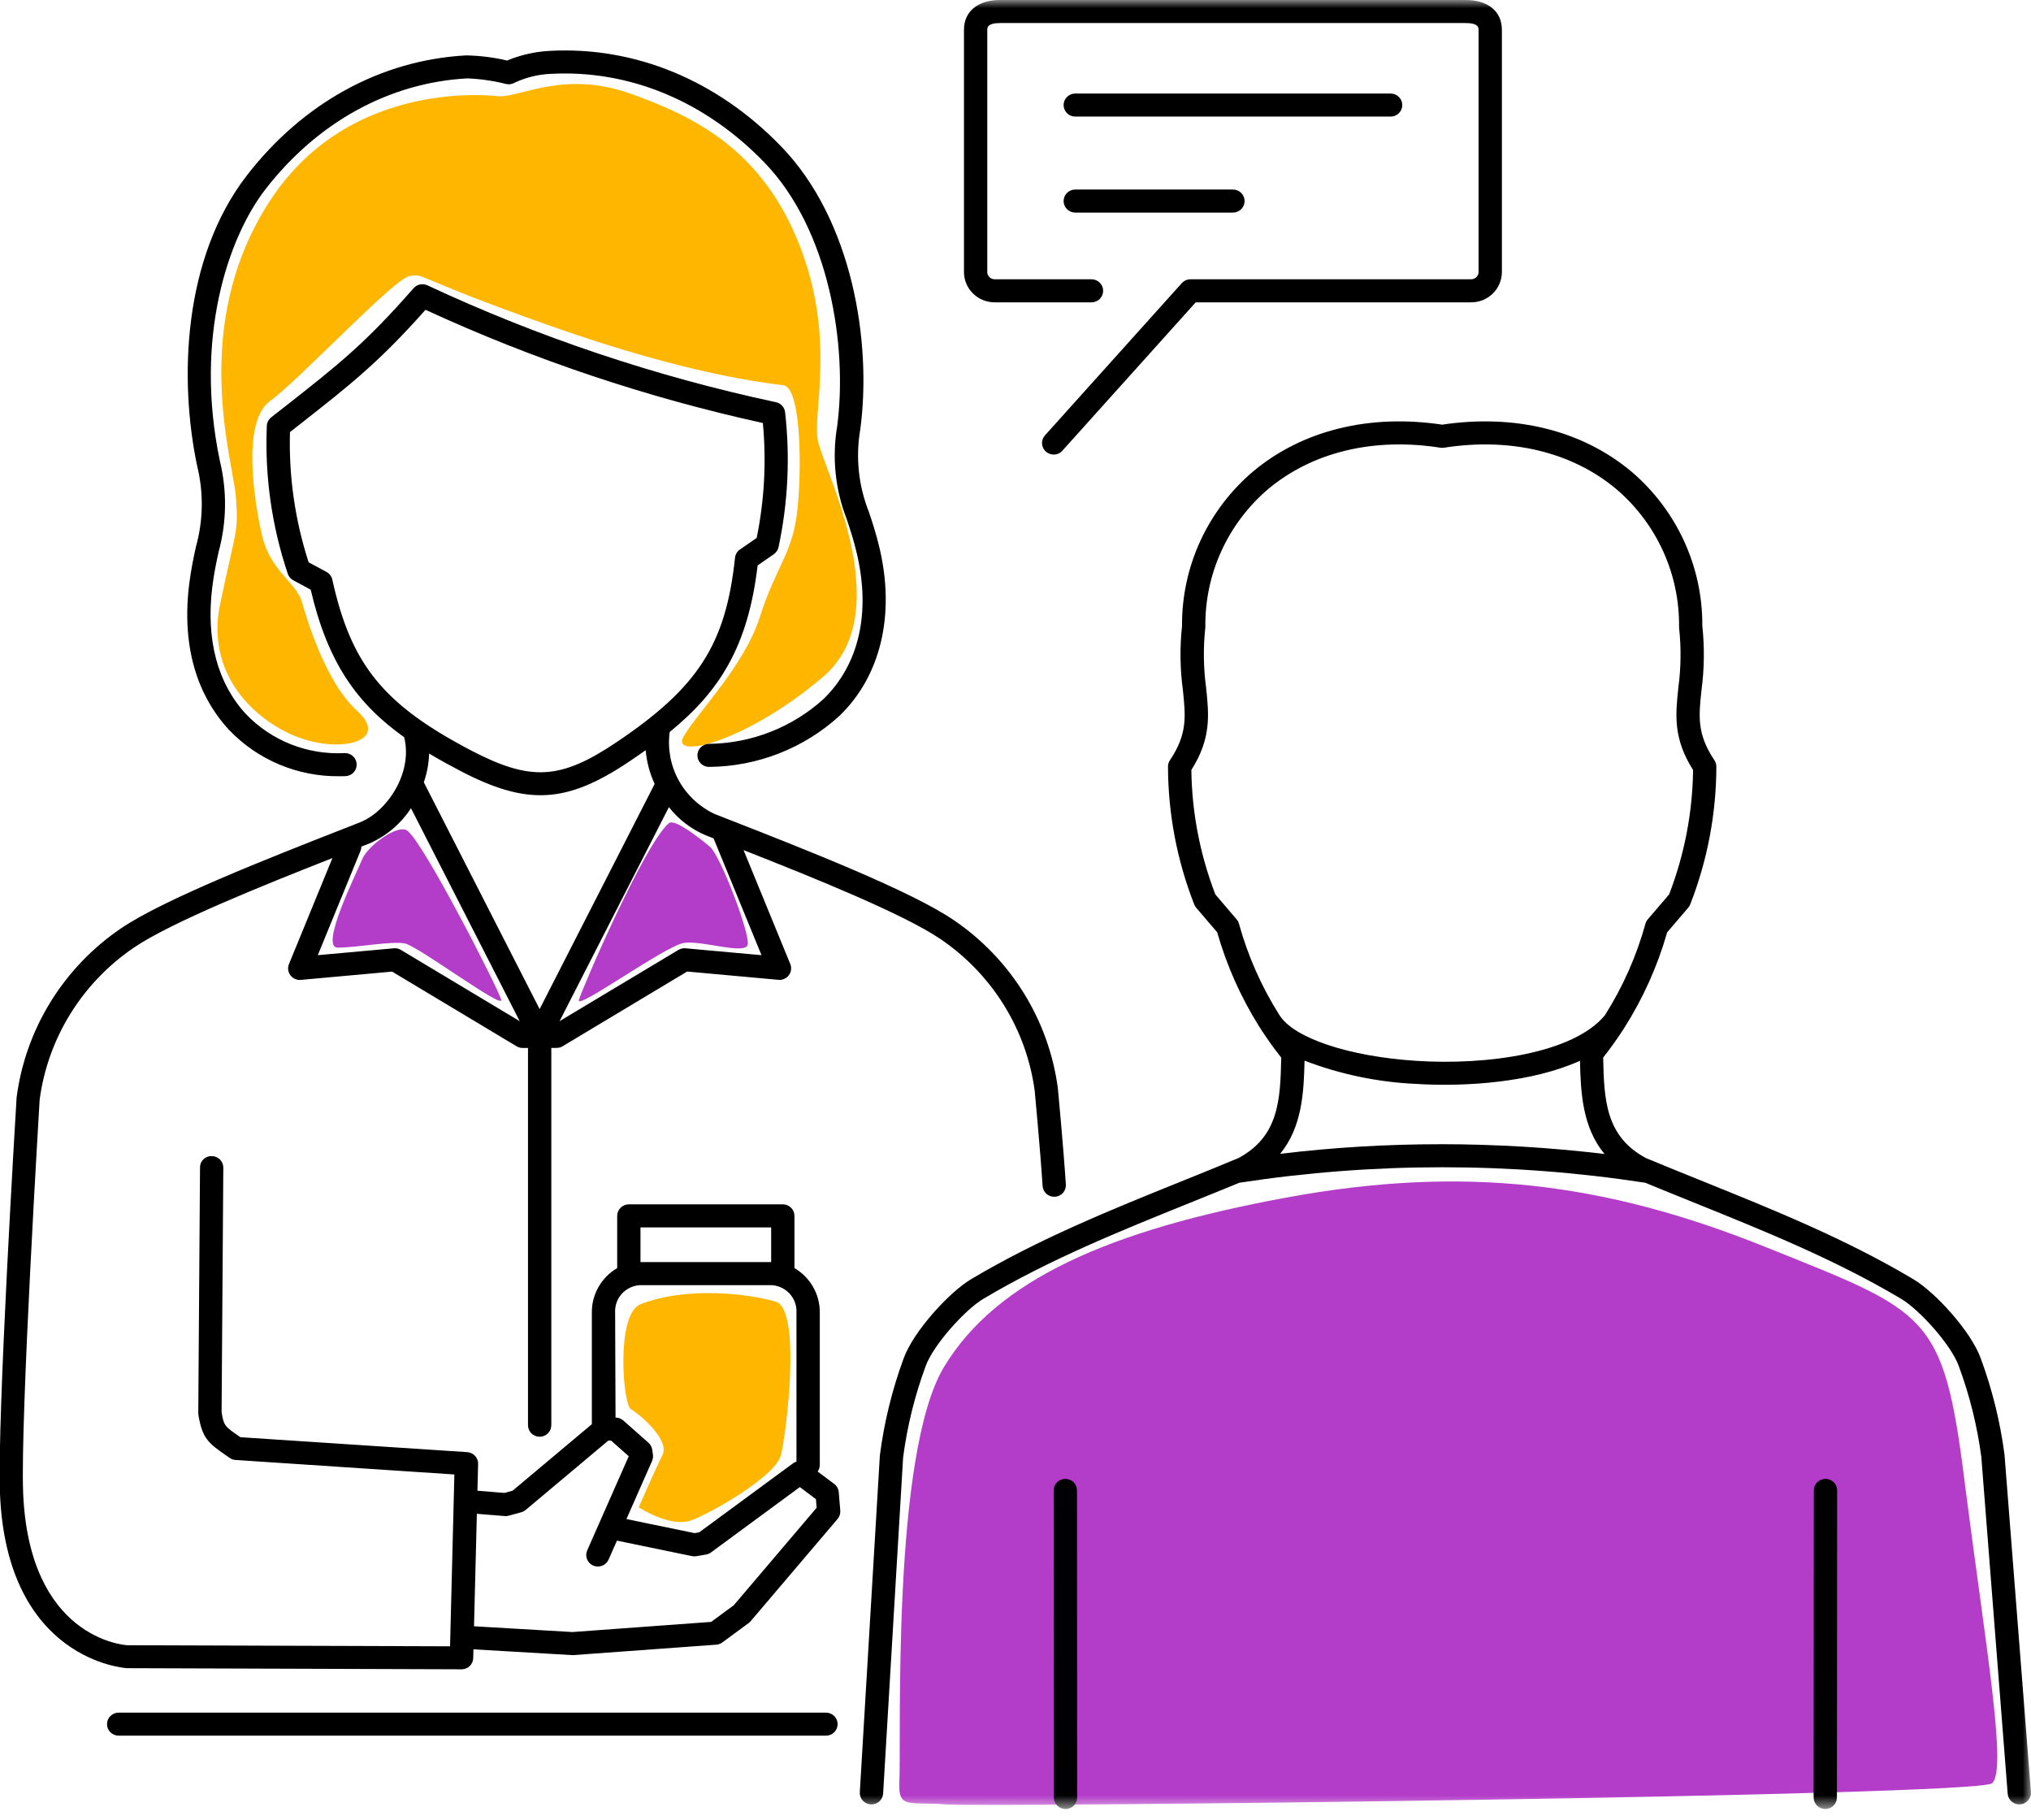 <svg width="125" height="112" viewBox="0 0 125 112" fill="none" xmlns="http://www.w3.org/2000/svg">
<g id="select">
<mask id="mask0_0_127" style="mask-type:luminance" maskUnits="userSpaceOnUse" x="-4" y="0" width="129" height="112">
<g id="Group">
<path id="Vector" d="M125 0H-3.413V111.323H125V0Z" fill="white"/>
</g>
</mask>
<g mask="url(#mask0_0_127)">
<g id="Group_2">
<path id="Vector_2" d="M55.352 109.741C55.48 106.842 54.864 89.477 58.107 84.109C61.35 78.741 68.305 75.696 79.171 73.696C90.037 71.695 98.7 72.737 108.662 76.739C118.623 80.741 119.596 80.797 120.893 91.006C122.189 101.214 123.569 108.94 122.597 109.741C121.625 110.542 60.537 111.221 58.268 111.042C55.999 110.862 55.285 111.336 55.352 109.741Z" fill="#B33CC8"/>
<path id="Vector_3" d="M39.419 80.264C37.89 80.863 38.339 86.44 38.825 86.716C39.311 86.992 41.255 88.594 40.769 89.553C40.283 90.512 39.311 92.757 39.311 92.757C39.311 92.757 41.255 94.038 42.552 93.558C43.848 93.077 47.737 90.835 48.061 89.553C48.385 88.271 49.357 80.582 47.737 80.101C46.116 79.621 42.285 79.14 39.419 80.261" fill="#FFB600"/>
<path id="Vector_4" d="M30.723 5.931C32.181 5.931 34.774 4.329 38.825 5.771C42.876 7.213 46.926 9.295 49.195 15.062C51.463 20.83 50.005 25.315 50.33 27.078C50.654 28.84 55.353 37.651 50.653 41.656C45.954 45.661 41.255 46.782 42.066 45.34C42.876 43.899 45.792 41.015 46.764 37.971C47.737 34.927 48.709 34.126 49.033 31.723C49.357 29.32 49.357 23.873 48.223 23.713C47.088 23.553 42.389 23.073 33.802 20.029C25.214 16.985 26.186 16.825 25.214 16.985C24.241 17.145 18.408 23.392 16.626 24.674C14.843 25.956 15.653 30.922 16.14 33.005C16.626 35.088 18.246 35.889 18.57 37.01C18.895 38.131 20.029 41.976 21.973 43.738C23.917 45.501 21.325 46.302 18.732 45.501C16.14 44.699 12.575 41.816 13.547 37.17C14.52 32.525 14.681 32.844 14.52 30.602C14.358 28.359 11.602 20.029 16.626 12.339C21.649 4.649 30.723 5.931 30.723 5.931Z" fill="#FFB600"/>
<path id="Vector_5" d="M25.051 51.107C24.448 50.71 22.621 52.068 22.296 52.869C21.972 53.67 19.648 58.316 20.782 58.316C21.917 58.316 24.111 57.898 24.92 58.059C25.729 58.219 31.009 62.164 30.847 61.52C30.685 60.876 26.024 51.748 25.051 51.107Z" fill="#B33CC8"/>
<path id="Vector_6" d="M41.173 50.651C39.663 51.91 35.775 60.959 35.626 61.545C35.465 62.186 40.971 58.184 42.105 58.024C43.239 57.864 45.857 58.775 46.019 58.134C46.181 57.494 44.319 52.571 43.67 52.09C43.67 52.09 41.582 50.312 41.173 50.653" fill="#B33CC8"/>
<path id="Vector_7" d="M112.338 111.323C112.244 111.323 112.15 111.304 112.064 111.268C111.976 111.233 111.897 111.18 111.831 111.114C111.764 111.049 111.711 110.97 111.676 110.884C111.639 110.798 111.621 110.706 111.621 110.613L111.634 91.715C111.634 91.527 111.71 91.346 111.844 91.213C111.979 91.081 112.161 91.006 112.351 91.006C112.445 91.006 112.539 91.025 112.625 91.06C112.713 91.096 112.792 91.148 112.858 91.214C112.925 91.28 112.978 91.358 113.013 91.444C113.049 91.53 113.068 91.623 113.068 91.716L113.055 110.614C113.055 110.802 112.979 110.982 112.845 111.115C112.71 111.248 112.528 111.323 112.338 111.323ZM65.577 111.323C65.387 111.323 65.204 111.248 65.069 111.115C64.935 110.982 64.859 110.802 64.859 110.614L64.849 91.716C64.849 91.528 64.925 91.347 65.059 91.215C65.194 91.082 65.377 91.007 65.567 91.007C65.661 91.007 65.754 91.026 65.841 91.061C65.928 91.097 66.007 91.149 66.074 91.215C66.141 91.28 66.194 91.359 66.23 91.445C66.266 91.531 66.284 91.623 66.284 91.716L66.294 110.614C66.294 110.708 66.276 110.8 66.24 110.886C66.204 110.972 66.152 111.05 66.085 111.116C66.018 111.182 65.939 111.235 65.852 111.27C65.765 111.306 65.672 111.324 65.578 111.324L65.577 111.323ZM124.28 111.039C124.099 111.039 123.925 110.971 123.793 110.85C123.661 110.729 123.579 110.563 123.565 110.385L121.943 89.66C121.69 87.75 121.225 85.873 120.555 84.064C120.087 82.762 118.133 80.598 117.016 79.933C112.957 77.515 108.543 75.735 104.275 74.012C103.266 73.604 102.255 73.196 101.248 72.781C101.231 72.781 101.214 72.777 101.197 72.775C92.958 71.516 84.573 71.516 76.333 72.775L76.282 72.782C75.27 73.199 74.256 73.609 73.241 74.018C68.975 75.74 64.562 77.52 60.511 79.934C59.398 80.597 57.444 82.761 56.972 84.065C56.3 85.884 55.834 87.771 55.583 89.691L54.353 110.373C54.347 110.466 54.323 110.557 54.282 110.641C54.241 110.725 54.183 110.8 54.113 110.862C53.97 110.987 53.783 111.051 53.593 111.041C53.403 111.029 53.225 110.944 53.098 110.803C52.972 110.662 52.907 110.478 52.918 110.289L54.152 89.565C54.415 87.525 54.906 85.52 55.619 83.588C56.215 81.943 58.398 79.535 59.768 78.719C63.915 76.249 68.379 74.447 72.696 72.705C73.87 72.231 75.045 71.757 76.215 71.269C78.71 69.936 78.798 67.683 78.855 65.085C78.403 64.51 77.989 63.932 77.607 63.342C77.573 63.293 77.541 63.244 77.511 63.194C77.504 63.183 77.498 63.172 77.491 63.16C76.363 61.36 75.495 59.412 74.914 57.373L73.621 55.861C73.568 55.798 73.526 55.727 73.497 55.651C72.438 52.946 71.892 50.072 71.886 47.171C71.886 47.033 71.928 46.899 72.005 46.784C73.086 45.168 72.972 44.093 72.802 42.465C72.626 41.157 72.608 39.832 72.749 38.519C72.736 36.715 73.121 34.93 73.876 33.288C74.632 31.646 75.74 30.187 77.124 29.012C80.153 26.481 84.282 25.46 88.761 26.133C93.24 25.461 97.369 26.48 100.397 29.011C101.78 30.187 102.888 31.646 103.644 33.288C104.399 34.93 104.784 36.715 104.771 38.519C104.912 39.833 104.895 41.158 104.72 42.468C104.547 44.095 104.436 45.169 105.515 46.784C105.592 46.899 105.634 47.033 105.634 47.171C105.63 50.071 105.085 52.946 104.028 55.651C103.999 55.727 103.956 55.799 103.902 55.861L102.607 57.374C102.017 59.444 101.132 61.42 99.977 63.242C99.962 63.27 99.946 63.296 99.927 63.321C99.542 63.917 99.124 64.502 98.668 65.083C98.725 67.68 98.813 69.93 101.298 71.264C102.468 71.752 103.642 72.225 104.815 72.699C109.135 74.442 113.602 76.244 117.756 78.719C119.13 79.537 121.314 81.945 121.906 83.589C122.615 85.507 123.106 87.497 123.37 89.522L124.995 110.276C125.003 110.369 124.991 110.462 124.962 110.551C124.933 110.639 124.886 110.721 124.825 110.792C124.764 110.863 124.689 110.921 124.605 110.963C124.521 111.005 124.43 111.03 124.335 111.038H124.278M88.65 70.412C92.026 70.413 95.399 70.614 98.75 71.014C97.394 69.369 97.284 67.249 97.241 65.279C94.345 66.59 90.283 66.904 87.062 66.697C84.742 66.584 82.456 66.102 80.29 65.271C80.245 67.238 80.138 69.356 78.788 71.005C82.061 70.61 85.354 70.413 88.65 70.414M78.709 62.412C78.719 62.427 78.729 62.442 78.739 62.458C79.612 63.877 82.993 65.011 87.154 65.282C91.553 65.57 96.848 64.813 98.773 62.481C99.881 60.73 100.723 58.829 101.273 56.837C101.301 56.741 101.349 56.651 101.415 56.574L102.727 55.042C103.671 52.595 104.17 50.002 104.202 47.383C102.968 45.438 103.12 43.99 103.295 42.321C103.459 41.102 103.475 39.869 103.343 38.646C103.341 38.621 103.339 38.596 103.339 38.571C103.358 36.965 103.022 35.374 102.354 33.91C101.686 32.446 100.703 31.143 99.473 30.094C96.742 27.812 92.979 26.908 88.875 27.551C88.801 27.563 88.725 27.563 88.651 27.551C84.545 26.908 80.783 27.813 78.052 30.095C76.822 31.144 75.839 32.446 75.171 33.91C74.503 35.374 74.166 36.965 74.185 38.571C74.185 38.596 74.183 38.621 74.18 38.646C74.049 39.868 74.067 41.1 74.231 42.318C74.406 43.988 74.558 45.438 73.323 47.383C73.356 50.003 73.856 52.596 74.801 55.043L76.11 56.575C76.175 56.651 76.224 56.741 76.251 56.837C76.794 58.803 77.622 60.681 78.709 62.412ZM50.835 106.811H7.304C7.114 106.811 6.931 106.736 6.797 106.603C6.662 106.47 6.587 106.29 6.587 106.102C6.587 105.913 6.662 105.733 6.797 105.6C6.931 105.467 7.114 105.392 7.304 105.392H50.835C51.025 105.392 51.208 105.467 51.342 105.6C51.477 105.733 51.552 105.913 51.552 106.102C51.552 106.29 51.477 106.47 51.342 106.603C51.208 106.736 51.025 106.811 50.835 106.811ZM28.408 102.726L7.821 102.657C7.716 102.652 0.409 102.193 -0.002 91.889C-0.181 87.357 0.974 68.342 1.022 67.537C1.292 65.457 2.002 63.456 3.106 61.665C4.209 59.874 5.683 58.333 7.429 57.143C10.085 55.335 16.541 52.807 21.256 50.959L22.168 50.601C23.849 49.92 25.378 47.577 24.896 45.459C24.89 45.431 24.885 45.402 24.882 45.373C21.987 43.315 20.173 40.794 19.123 36.288L18.05 35.71C17.888 35.623 17.767 35.478 17.71 35.304C16.726 32.374 16.289 29.291 16.422 26.206C16.426 26.105 16.453 26.007 16.499 25.917C16.546 25.827 16.611 25.748 16.691 25.684L17.545 25.015C20.816 22.447 22.46 21.156 25.455 17.735C25.557 17.619 25.694 17.538 25.846 17.506C25.998 17.473 26.156 17.491 26.297 17.555C33.149 20.754 40.349 23.168 47.755 24.751C47.901 24.782 48.035 24.857 48.136 24.967C48.237 25.076 48.301 25.214 48.319 25.362C48.634 28.133 48.499 30.936 47.917 33.665C47.88 33.843 47.776 34 47.625 34.105L46.629 34.795C46.039 39.783 44.295 42.536 41.218 45.045C41.079 46.065 41.27 47.103 41.765 48.009C42.26 48.915 43.033 49.643 43.972 50.087L44.845 50.428C49.571 52.279 56.042 54.813 58.704 56.625C60.445 57.81 61.914 59.342 63.017 61.124C64.12 62.906 64.832 64.897 65.107 66.968C65.113 67.029 65.457 70.67 65.599 72.894C65.605 72.987 65.592 73.08 65.562 73.168C65.531 73.256 65.484 73.338 65.422 73.407C65.359 73.477 65.284 73.534 65.199 73.575C65.115 73.616 65.023 73.641 64.929 73.646C64.835 73.652 64.74 73.639 64.651 73.609C64.562 73.579 64.48 73.532 64.409 73.471C64.266 73.347 64.18 73.171 64.168 72.984C64.027 70.781 63.685 67.161 63.682 67.125C63.43 65.255 62.785 63.459 61.787 61.852C60.79 60.244 59.462 58.861 57.89 57.793C55.627 56.252 50.061 54.004 45.763 52.315L48.639 59.325C48.685 59.437 48.701 59.56 48.685 59.681C48.67 59.801 48.623 59.916 48.55 60.014C48.477 60.111 48.379 60.189 48.267 60.239C48.154 60.288 48.031 60.309 47.909 60.297L42.292 59.787L34.63 64.383C34.517 64.45 34.389 64.486 34.257 64.486H33.931V87.705C33.931 87.894 33.855 88.074 33.721 88.207C33.586 88.34 33.404 88.415 33.213 88.415C33.023 88.415 32.84 88.34 32.706 88.207C32.572 88.074 32.496 87.894 32.496 87.705V64.49H32.167C32.036 64.49 31.907 64.454 31.795 64.387L24.133 59.791L18.515 60.301C18.392 60.312 18.269 60.292 18.157 60.242C18.044 60.193 17.947 60.115 17.874 60.018C17.8 59.92 17.753 59.805 17.738 59.685C17.722 59.564 17.738 59.441 17.785 59.328L20.46 52.804C16.156 54.495 10.518 56.766 8.236 58.317C6.661 59.389 5.331 60.776 4.332 62.388C3.334 64 2.689 65.802 2.44 67.676C2.433 67.826 1.245 87.378 1.423 91.839C1.78 100.799 7.605 101.232 7.85 101.246L27.699 101.311L27.965 90.737L14.502 89.845C14.371 89.837 14.246 89.793 14.139 89.719L13.916 89.565C12.808 88.803 12.446 88.494 12.212 87.076C12.206 87.036 12.203 86.997 12.203 86.956L12.31 71.849C12.308 71.755 12.325 71.662 12.361 71.575C12.397 71.488 12.45 71.409 12.518 71.343C12.586 71.278 12.666 71.226 12.755 71.191C12.843 71.157 12.937 71.141 13.032 71.144C13.127 71.145 13.22 71.164 13.306 71.2C13.393 71.236 13.472 71.289 13.538 71.355C13.604 71.422 13.656 71.501 13.692 71.587C13.727 71.673 13.745 71.765 13.744 71.859L13.638 86.906C13.778 87.742 13.832 87.78 14.736 88.4L14.797 88.444L28.756 89.362C28.941 89.375 29.114 89.457 29.238 89.592C29.363 89.728 29.43 89.905 29.426 90.088L29.384 91.737L31.048 91.872L31.548 91.736L36.426 87.642V80.781C36.419 80.228 36.56 79.683 36.834 79.201C37.108 78.72 37.505 78.317 37.986 78.035V74.823C37.986 74.729 38.004 74.637 38.04 74.551C38.076 74.465 38.129 74.387 38.196 74.321C38.262 74.255 38.341 74.203 38.428 74.167C38.515 74.131 38.609 74.113 38.703 74.113H48.178C48.273 74.113 48.366 74.131 48.453 74.167C48.54 74.203 48.619 74.255 48.686 74.321C48.752 74.387 48.805 74.465 48.841 74.551C48.877 74.637 48.896 74.729 48.896 74.823V78.036C49.376 78.318 49.774 78.72 50.047 79.203C50.321 79.685 50.462 80.23 50.455 80.782V90.144C50.456 90.291 50.41 90.435 50.323 90.555L51.339 91.316C51.42 91.376 51.486 91.452 51.535 91.54C51.583 91.627 51.613 91.724 51.621 91.823L51.716 92.958C51.731 93.144 51.672 93.329 51.55 93.473L46.204 99.762C46.168 99.804 46.127 99.842 46.083 99.876L44.459 101.072C44.35 101.153 44.219 101.201 44.083 101.211L35.294 101.852C35.262 101.854 35.231 101.854 35.199 101.852L29.139 101.497L29.125 102.036C29.12 102.221 29.043 102.397 28.909 102.526C28.775 102.655 28.595 102.727 28.408 102.727M29.174 100.078L35.236 100.433L43.769 99.809L45.159 98.787L50.261 92.785L50.217 92.255L49.227 91.513L43.759 95.534C43.669 95.601 43.565 95.645 43.454 95.664L42.861 95.766C42.772 95.781 42.681 95.78 42.592 95.762L37.972 94.808L37.455 95.977C37.418 96.062 37.363 96.139 37.295 96.204C37.228 96.268 37.148 96.319 37.06 96.353C36.972 96.387 36.879 96.404 36.784 96.402C36.69 96.4 36.597 96.381 36.511 96.343C36.424 96.306 36.346 96.252 36.281 96.185C36.216 96.118 36.164 96.039 36.13 95.952C36.095 95.865 36.078 95.773 36.08 95.68C36.082 95.586 36.102 95.495 36.14 95.409L38.697 89.614L37.611 88.652H37.439L32.356 92.918C32.276 92.984 32.183 93.033 32.083 93.061L31.308 93.273C31.226 93.295 31.142 93.303 31.057 93.296L29.349 93.157L29.174 100.078ZM38.555 93.481L42.749 94.346L43.036 94.296L48.788 90.066C48.83 90.033 48.876 90.005 48.925 89.982C48.955 89.968 48.987 89.957 49.019 89.947V80.782C49.043 80.359 48.898 79.944 48.614 79.626C48.331 79.309 47.932 79.115 47.505 79.086H39.372C38.945 79.115 38.547 79.309 38.263 79.626C37.98 79.943 37.835 80.358 37.859 80.781L37.884 87.234C38.06 87.234 38.231 87.298 38.362 87.414L39.912 88.784C40.036 88.896 40.117 89.047 40.141 89.211L40.186 89.515C40.205 89.646 40.187 89.779 40.134 89.901L38.555 93.481ZM39.419 77.668H47.462V75.532H39.419V77.668ZM24.305 58.354C24.436 58.354 24.565 58.39 24.677 58.458L31.986 62.842L25.294 49.736C24.667 50.701 23.765 51.461 22.701 51.919L22.242 52.098C22.241 52.187 22.223 52.275 22.189 52.358L19.559 58.78L24.239 58.357C24.261 58.357 24.283 58.357 24.305 58.357M41.169 49.67L34.44 62.84L41.751 58.458C41.883 58.379 42.036 58.344 42.189 58.357L46.868 58.78L43.918 51.593L43.436 51.404C42.543 51.027 41.763 50.43 41.169 49.67ZM26.084 48.141L33.212 62.099L40.291 48.243C39.988 47.587 39.801 46.885 39.738 46.166C39.412 46.398 39.075 46.63 38.727 46.864C34.872 49.454 32.439 49.587 28.313 47.431C27.64 47.079 27.006 46.728 26.41 46.371C26.392 46.974 26.282 47.571 26.085 48.141M18.992 34.602L20.096 35.196C20.186 35.245 20.264 35.312 20.326 35.394C20.387 35.475 20.431 35.569 20.453 35.668C21.605 40.901 23.599 43.356 28.984 46.177C32.653 48.094 34.493 47.993 37.921 45.69C42.962 42.308 44.672 39.653 45.237 34.324C45.248 34.222 45.28 34.125 45.332 34.037C45.384 33.95 45.454 33.874 45.538 33.816L46.571 33.104C47.046 30.777 47.174 28.394 46.951 26.031C39.794 24.462 32.832 22.126 26.188 19.064C23.319 22.298 21.55 23.683 18.441 26.124L17.846 26.591C17.768 29.306 18.156 32.014 18.994 34.6M20.876 47.768C19.608 47.782 18.35 47.535 17.183 47.044C16.016 46.553 14.965 45.828 14.096 44.915C12.666 43.383 11.079 40.586 11.64 35.977C11.755 35.049 11.916 34.301 12.06 33.641C12.512 32.017 12.537 30.307 12.134 28.671C11.021 23.387 11.241 15.918 15.191 10.798C18.661 6.316 23.454 3.695 28.686 3.409C29.537 3.424 30.383 3.53 31.211 3.725C32.041 3.38 32.925 3.178 33.824 3.131C39.081 2.845 44.143 4.936 48.086 9.021C52.44 13.521 53.666 20.998 52.949 26.413C52.651 28.128 52.834 29.891 53.48 31.51C53.688 32.135 53.923 32.842 54.131 33.723C55.103 37.84 54.205 41.604 51.667 44.05C49.484 46.047 46.626 47.168 43.651 47.194C43.461 47.197 43.277 47.125 43.141 46.994C43.004 46.863 42.926 46.683 42.923 46.495C42.92 46.307 42.993 46.126 43.126 45.991C43.258 45.856 43.44 45.778 43.63 45.776C46.236 45.747 48.74 44.771 50.666 43.034C52.867 40.912 53.601 37.72 52.731 34.045C52.539 33.226 52.323 32.58 52.116 31.955C51.404 30.134 51.2 28.156 51.525 26.23C52.175 21.315 51.052 14.141 47.049 10.003C43.4 6.222 38.735 4.285 33.907 4.545C33.139 4.576 32.385 4.758 31.689 5.081C31.606 5.132 31.514 5.165 31.417 5.179C31.321 5.194 31.223 5.188 31.129 5.164C30.353 4.969 29.559 4.855 28.76 4.823C23.957 5.087 19.542 7.514 16.328 11.659C14.041 14.623 11.937 20.783 13.536 28.381C13.979 30.212 13.953 32.123 13.46 33.941C13.316 34.602 13.167 35.284 13.062 36.147C12.67 39.37 13.392 42.069 15.148 43.954C15.923 44.762 16.866 45.394 17.912 45.807C18.957 46.22 20.081 46.403 21.206 46.344C21.396 46.337 21.582 46.404 21.722 46.532C21.861 46.66 21.944 46.837 21.952 47.025C21.96 47.214 21.891 47.397 21.762 47.535C21.633 47.673 21.454 47.755 21.263 47.763C21.135 47.767 21.006 47.77 20.878 47.77M64.851 27.972C64.712 27.972 64.577 27.932 64.46 27.858C64.344 27.784 64.253 27.678 64.196 27.553C64.139 27.428 64.12 27.29 64.141 27.155C64.162 27.02 64.223 26.894 64.315 26.791L72.735 17.424C72.802 17.349 72.885 17.289 72.977 17.248C73.07 17.207 73.17 17.186 73.271 17.186H90.521C90.639 17.192 90.755 17.152 90.844 17.075C90.933 16.998 90.989 16.89 91 16.774V1.832C91 1.708 91 1.418 90.204 1.418H61.559C60.763 1.418 60.763 1.708 60.763 1.832V16.774C60.774 16.89 60.83 16.998 60.919 17.075C61.008 17.152 61.124 17.192 61.242 17.186H67.177C67.271 17.186 67.365 17.205 67.451 17.24C67.539 17.276 67.618 17.328 67.684 17.394C67.751 17.46 67.804 17.538 67.84 17.624C67.876 17.71 67.894 17.802 67.894 17.896C67.894 17.989 67.876 18.081 67.84 18.167C67.804 18.253 67.751 18.331 67.684 18.397C67.618 18.463 67.539 18.515 67.451 18.551C67.365 18.587 67.271 18.605 67.177 18.605H61.242C60.743 18.612 60.261 18.424 59.903 18.08C59.544 17.737 59.338 17.267 59.329 16.774V1.832C59.329 0.702 60.183 -0.001 61.559 -0.001H90.204C91.581 -0.001 92.435 0.702 92.435 1.832V16.774C92.425 17.267 92.219 17.737 91.861 18.08C91.502 18.424 91.021 18.612 90.521 18.605H73.592L65.385 27.736C65.318 27.811 65.236 27.871 65.143 27.912C65.051 27.953 64.951 27.974 64.849 27.974M75.881 13.082H66.178C65.987 13.082 65.805 13.007 65.671 12.874C65.536 12.741 65.461 12.561 65.461 12.373C65.461 12.185 65.536 12.004 65.671 11.871C65.805 11.738 65.987 11.664 66.178 11.664H75.883C76.073 11.664 76.255 11.738 76.39 11.871C76.524 12.004 76.6 12.185 76.6 12.373C76.6 12.561 76.524 12.741 76.39 12.874C76.255 13.007 76.073 13.082 75.883 13.082M85.588 7.174H66.178C65.987 7.174 65.805 7.1 65.671 6.967C65.536 6.834 65.461 6.653 65.461 6.465C65.461 6.277 65.536 6.097 65.671 5.964C65.805 5.831 65.987 5.756 66.178 5.756H85.588C85.778 5.756 85.96 5.831 86.095 5.964C86.229 6.097 86.305 6.277 86.305 6.465C86.305 6.653 86.229 6.834 86.095 6.967C85.96 7.1 85.778 7.174 85.588 7.174Z" fill="black"/>
</g>
</g>
</g>
</svg>
